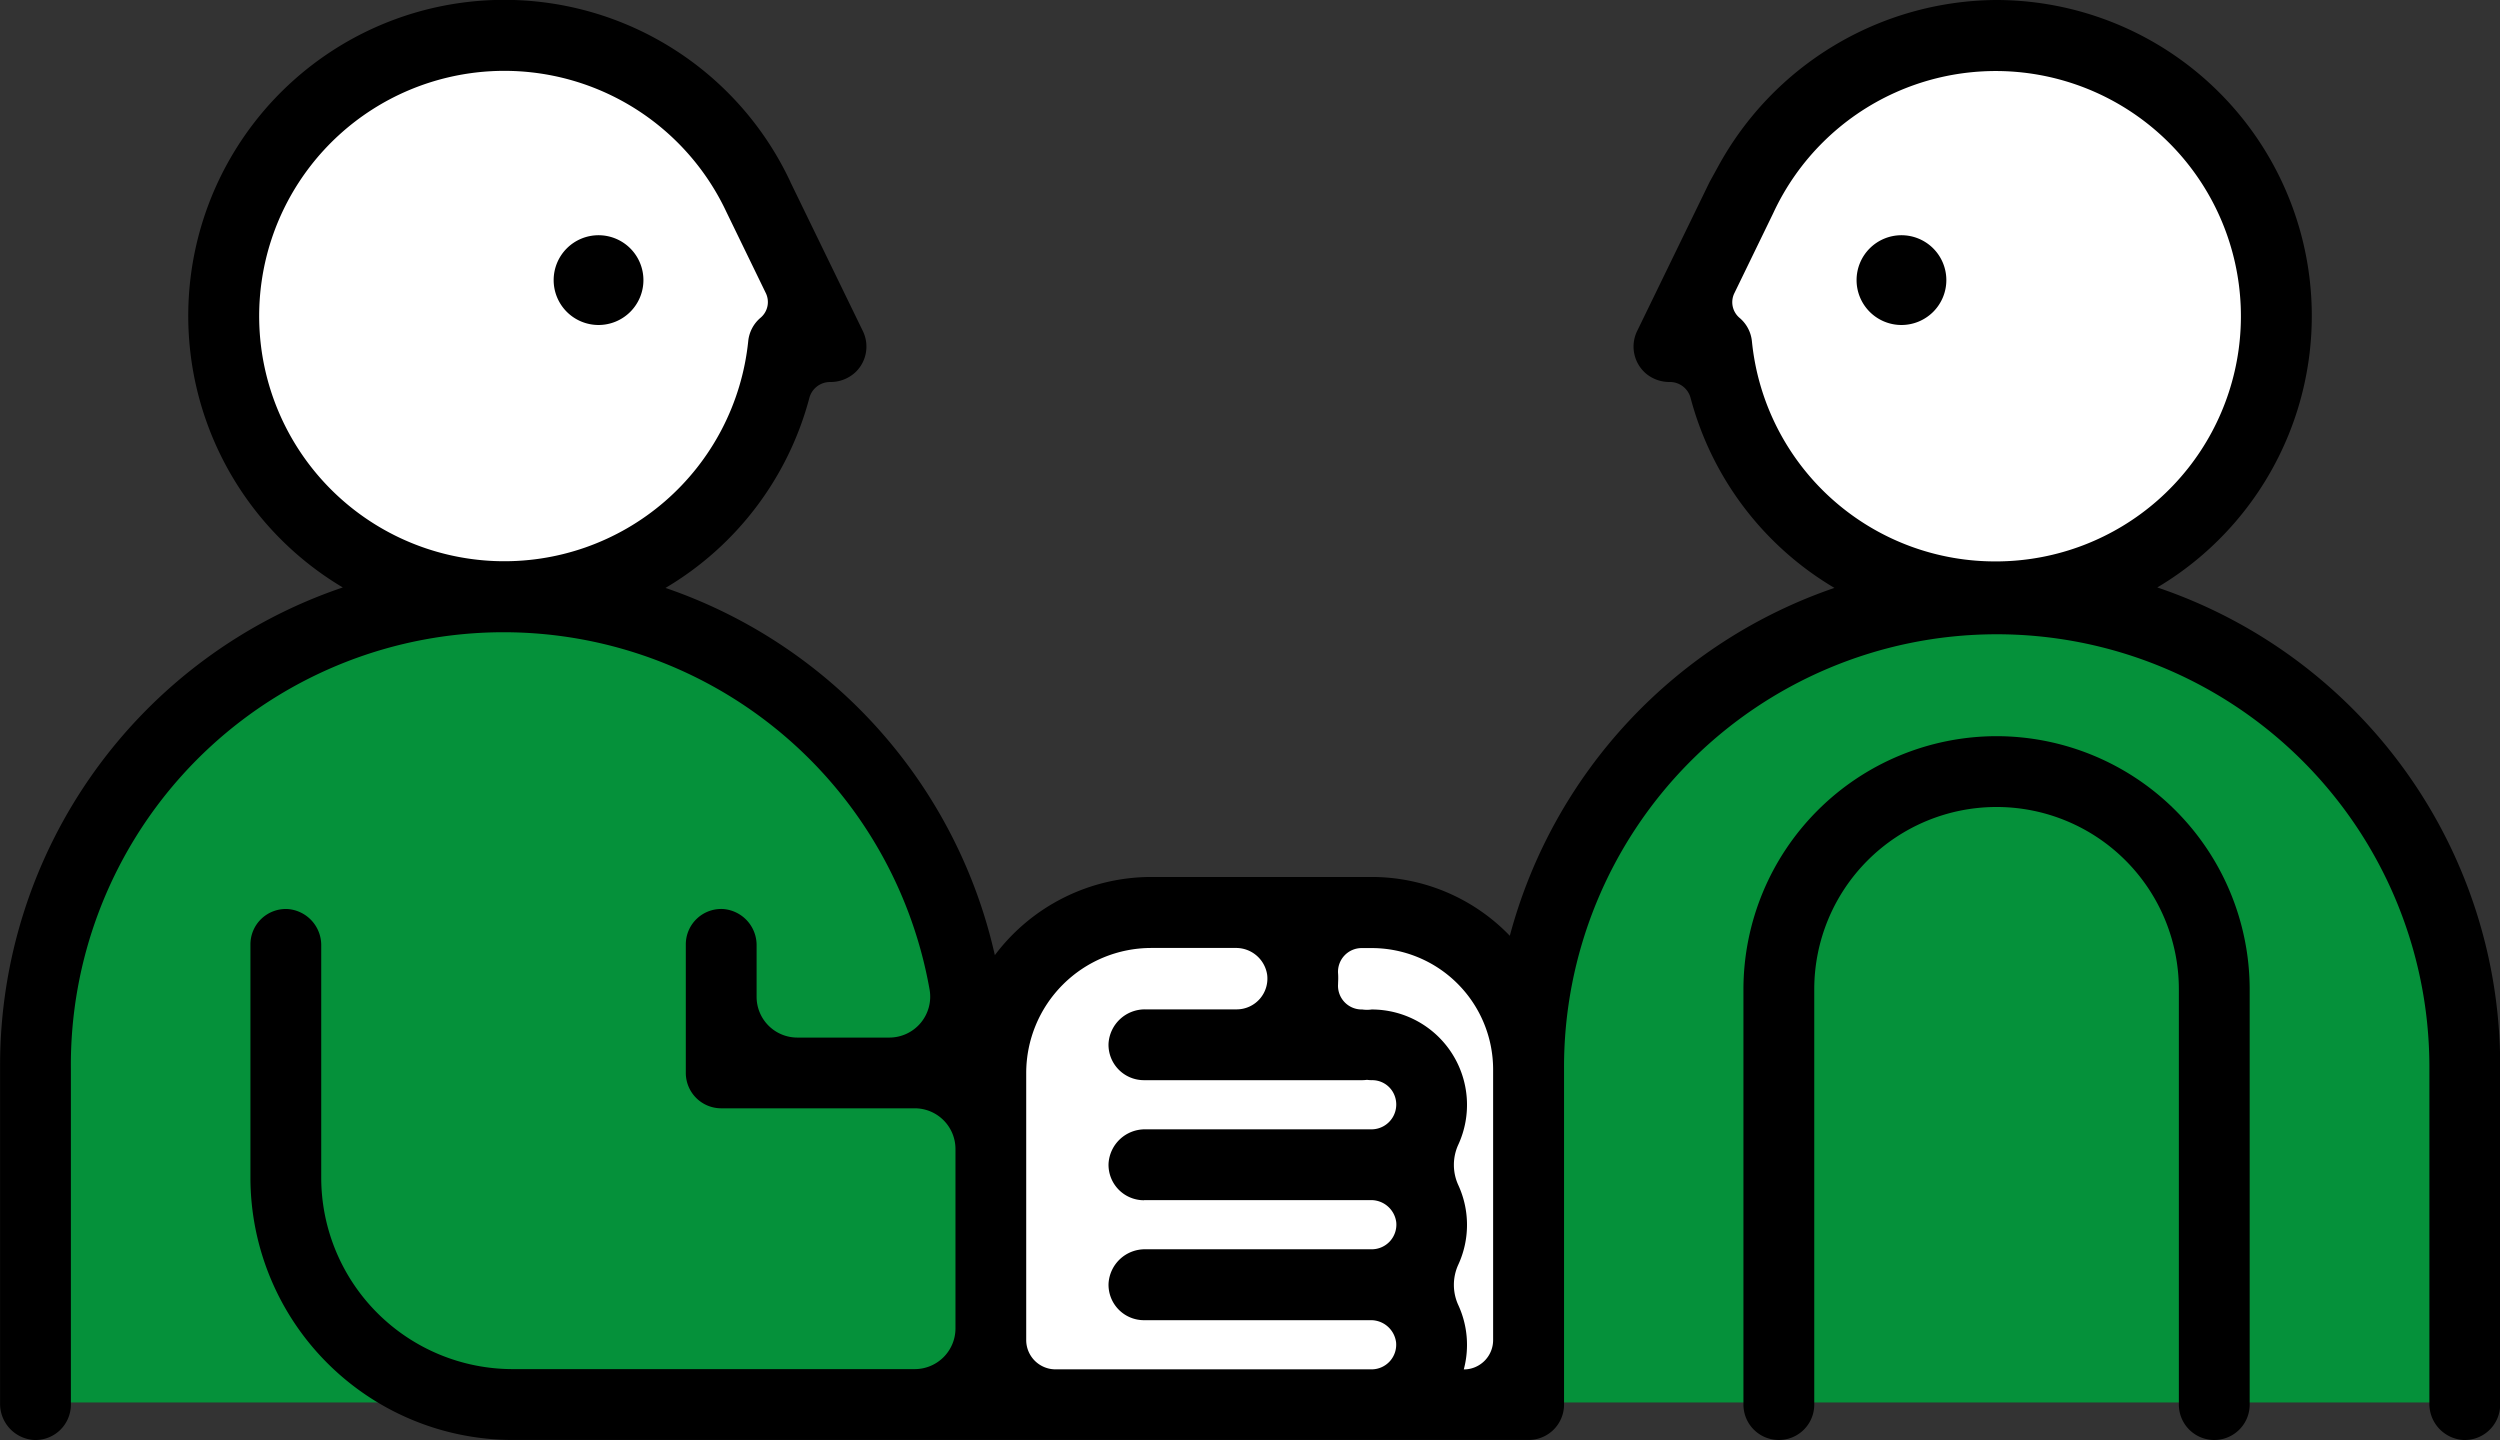 <svg id="グループ_660" data-name="グループ 660" xmlns="http://www.w3.org/2000/svg" width="116.141" height="66.896" viewBox="0 0 116.141 66.896">
  <rect x="0" y="0" width="116.141" height="66.896" fill="#333333" stroke="none"/>
  <path id="パス_163" data-name="パス 163" d="M409.259,4854.619h24.6v-19.238s-1.751-3.588-9.826-3.369-13.664-.554-15.816,7.9A22.466,22.466,0,0,0,409.259,4854.619Z" transform="translate(-363.219 -4789.466)" fill="#fff"/>
  <ellipse id="楕円形_2" data-name="楕円形 2" cx="13.446" cy="13.118" rx="13.446" ry="13.118" transform="translate(9.838 1.869)" fill="#fff"/>
  <ellipse id="楕円形_3" data-name="楕円形 3" cx="13.446" cy="13.118" rx="13.446" ry="13.118" transform="translate(79.362 1.213)" fill="#fff"/>
  <path id="パス_164" data-name="パス 164" d="M341.993,4846.992h44.722v-16.825l-1.9-4.594a14.9,14.9,0,0,0-6.159-10.667,23.751,23.751,0,0,0-14.486-5.067c-3.083.024-11.605.807-17.251,8.026S341.993,4846.992,341.993,4846.992Z" transform="translate(-340.675 -4781.84)" fill="#05913a"/>
  <path id="パス_165" data-name="パス 165" d="M341.993,4846.992h44.722v-16.825l-1.9-4.594a14.9,14.9,0,0,0-6.159-10.667,23.751,23.751,0,0,0-14.486-5.067c-3.083.024-11.605.807-17.251,8.026S341.993,4846.992,341.993,4846.992Z" transform="translate(-271.531 -4781.84)" fill="#05913a"/>
  <g id="グループ_456" data-name="グループ 456" transform="translate(0 0)">
    <g id="グループ_337" data-name="グループ 337">
      <path id="パス_37" data-name="パス 37" d="M176.687,1474.345a2.085,2.085,0,1,0,2.085,2.085,2.085,2.085,0,0,0-2.085-2.085" transform="translate(-148.881 -1463.417)"/>
      <path id="パス_38" data-name="パス 38" d="M437.175,1474.345a2.085,2.085,0,1,0,2.085,2.085,2.085,2.085,0,0,0-2.085-2.085" transform="translate(-348.84 -1463.417)"/>
      <path id="パス_39" data-name="パス 39" d="M424.229,1574.493a11.772,11.772,0,0,0-11.758,11.759v19.293a1.645,1.645,0,1,0,3.29,0v-19.293a8.469,8.469,0,1,1,16.938,0v19.293a1.645,1.645,0,1,0,3.29,0v-19.293a11.772,11.772,0,0,0-11.758-11.759" transform="translate(-331.477 -1540.293)"/>
      <path id="パス_40" data-name="パス 40" d="M164.133,1454.609a14.675,14.675,0,0,0-7.527-27.291,14.832,14.832,0,0,0-12.89,7.764l-.382.694-3.366,6.924a1.648,1.648,0,0,0,.418,1.977,1.7,1.7,0,0,0,1.109.387.993.993,0,0,1,.958.743,14.6,14.6,0,0,0,6.682,8.823,23.487,23.487,0,0,0-15.08,16.161,8.906,8.906,0,0,0-6.421-2.732H117.4a9.094,9.094,0,0,0-7.269,3.632,23.478,23.478,0,0,0-15.3-17.06,14.6,14.6,0,0,0,6.682-8.823.993.993,0,0,1,.958-.743,1.7,1.7,0,0,0,1.206-.476A1.646,1.646,0,0,0,104,1442.7l-3.366-6.924,0-.007a14.679,14.679,0,1,0-20.795,18.84,23.429,23.429,0,0,0-15.921,22.165v15.738a1.682,1.682,0,0,0,1.535,1.7,1.645,1.645,0,0,0,1.754-1.641V1476.99a20.1,20.1,0,0,1,39.892-3.7,1.9,1.9,0,0,1-1.864,2.23h-4.28a1.893,1.893,0,0,1-1.892-1.893v-2.378a1.682,1.682,0,0,0-1.535-1.7,1.645,1.645,0,0,0-1.754,1.641v5.971a1.645,1.645,0,0,0,1.645,1.645h8.991a1.892,1.892,0,0,1,1.892,1.892v8.332a1.892,1.892,0,0,1-1.892,1.892H87.737a8.9,8.9,0,0,1-8.9-8.9v-10.772a1.682,1.682,0,0,0-1.535-1.7,1.645,1.645,0,0,0-1.754,1.641v10.828a12.194,12.194,0,0,0,12.194,12.194h47.187a1.645,1.645,0,0,0,1.645-1.645v-15.573a20.1,20.1,0,1,1,40.2-.221v15.738a1.682,1.682,0,0,0,1.535,1.7,1.645,1.645,0,0,0,1.754-1.641v-15.795a23.429,23.429,0,0,0-15.921-22.165m-88.185-12.354a11.392,11.392,0,0,1,21.716-5.065l.006.01.006.014,1.8,3.706a.952.952,0,0,1-.226,1.147,1.635,1.635,0,0,0-.585,1.1,11.39,11.39,0,0,1-22.717-.909m41.108,40.811h10.527a1.177,1.177,0,0,1,1.187,1.028,1.144,1.144,0,0,1-1.137,1.256H117.126a1.69,1.69,0,0,0-1.713,1.594,1.645,1.645,0,0,0,1.644,1.7h10.527a1.177,1.177,0,0,1,1.187,1.028,1.144,1.144,0,0,1-1.137,1.256H112.951a1.362,1.362,0,0,1-1.363-1.363v-12.4a5.813,5.813,0,0,1,5.813-5.813h3.916a1.46,1.46,0,0,1,1.464,1.239,1.429,1.429,0,0,1-1.415,1.614h-4.241a1.69,1.69,0,0,0-1.713,1.594,1.645,1.645,0,0,0,1.644,1.695h10.149a1.659,1.659,0,0,0,.214-.016,1.729,1.729,0,0,0,.205.016,1.114,1.114,0,0,1,1.017.584,1.153,1.153,0,0,1-1.008,1.7H117.126a1.69,1.69,0,0,0-1.713,1.594,1.645,1.645,0,0,0,1.644,1.7m16.222-5.91s0,0,0,.007v12.4a1.363,1.363,0,0,1-1.363,1.363,4.423,4.423,0,0,0-.253-2.986,2.254,2.254,0,0,1,0-1.886,4.423,4.423,0,0,0,0-3.688,2.255,2.255,0,0,1,0-1.886,4.43,4.43,0,0,0-4.029-6.276,1.493,1.493,0,0,1-.429,0h-.038a1.1,1.1,0,0,1-1.091-1.18c0-.082.007-.164.007-.247s0-.165-.007-.247a1.1,1.1,0,0,1,1.091-1.179h.468a5.644,5.644,0,0,1,5.644,5.644Zm23.485-23.769a11.35,11.35,0,0,1-11.462-10.222,1.637,1.637,0,0,0-.585-1.1.952.952,0,0,1-.226-1.147l1.8-3.706.005-.012.006-.012a11.391,11.391,0,1,1,10.46,16.2" transform="translate(-63.914 -1427.318)"/>
    </g>
  </g>
</svg>
